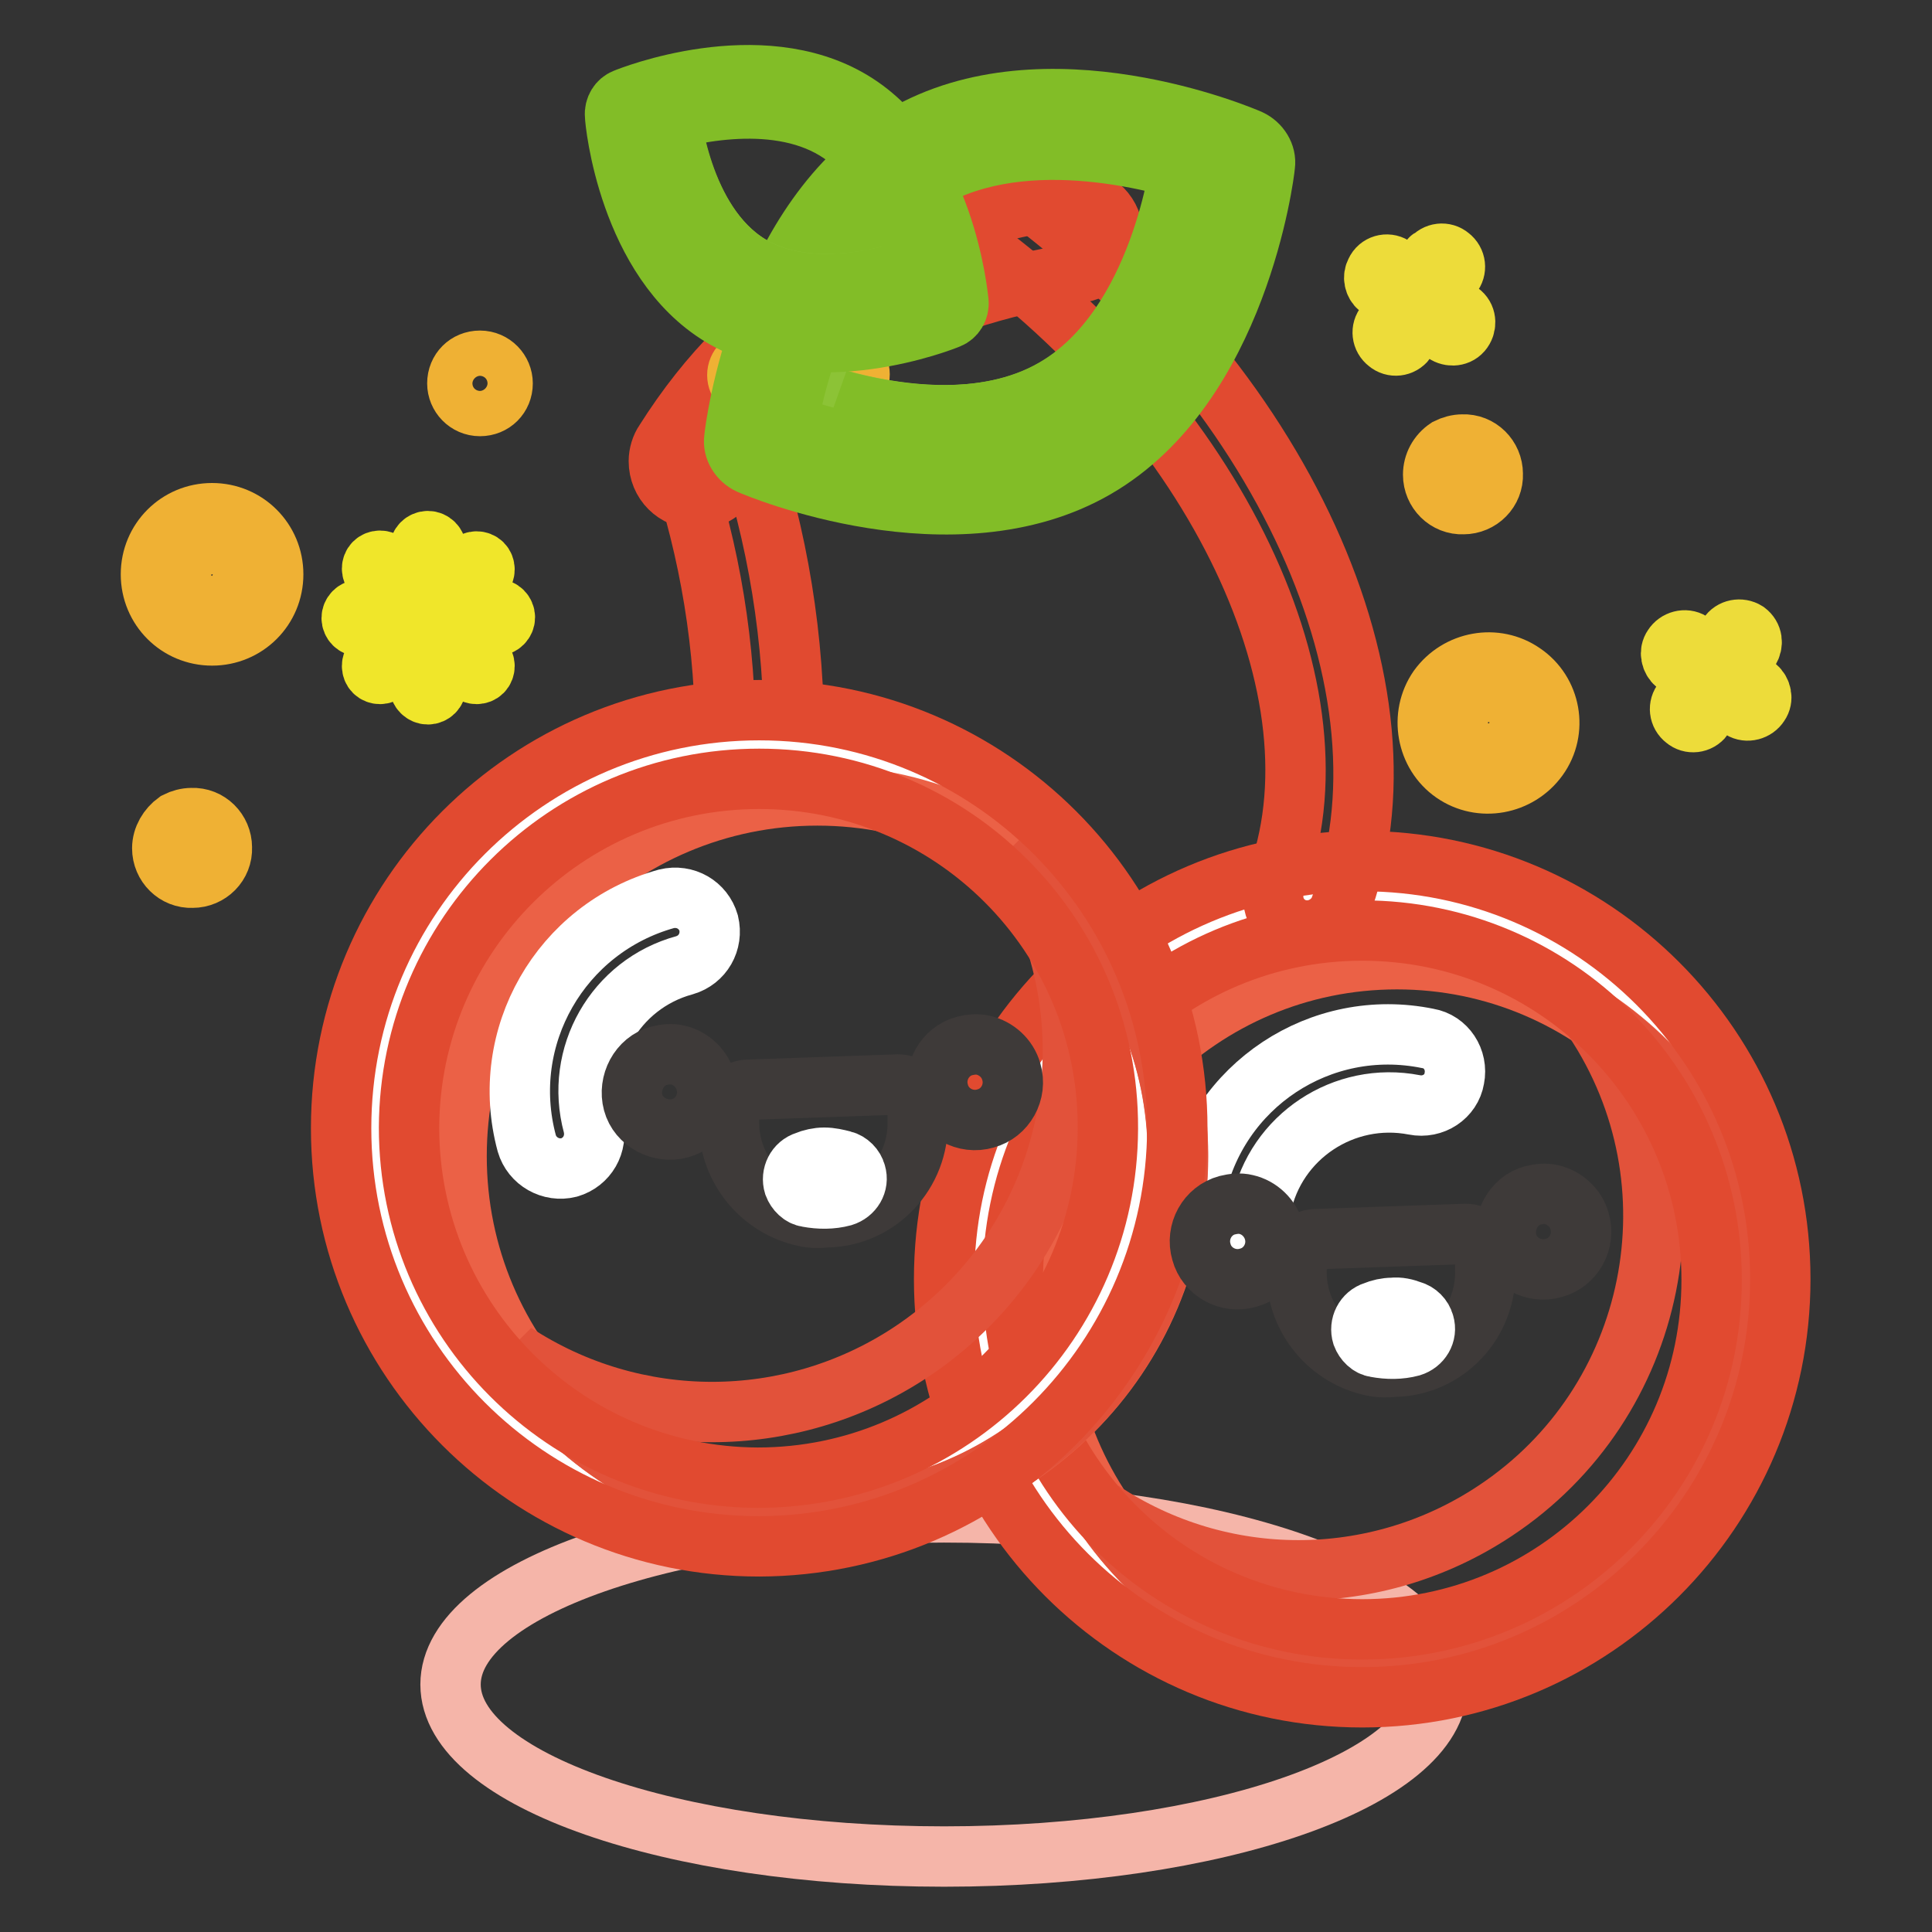 <?xml version="1.0" encoding="utf-8"?>
<!-- Svg Vector Icons : http://www.onlinewebfonts.com/icon -->
<!DOCTYPE svg PUBLIC "-//W3C//DTD SVG 1.1//EN" "http://www.w3.org/Graphics/SVG/1.1/DTD/svg11.dtd">
<svg version="1.1" xmlns="http://www.w3.org/2000/svg" xmlns:xlink="http://www.w3.org/1999/xlink" x="0px" y="0px" viewBox="0 0 256 256" enable-background="new 0 0 256 256" xml:space="preserve">
<rect x="0" y="0" width="256" height="256" fill="#333333" stroke="none"/>
<g> <path stroke-width="8" fill-opacity="0" stroke="#f5b5a9"  d="M59.7,223.2c0,12.6,29.3,22.8,65.4,22.8s65.4-10.2,65.4-22.8c0-12.6-29.3-22.8-65.4-22.8 S59.7,210.6,59.7,223.2z"/> <path stroke-width="8" fill-opacity="0" stroke="#ffffff"  d="M129.7,169.6c0,28.1,22.8,50.8,50.8,50.8s50.8-22.8,50.8-50.8s-22.8-50.8-50.8-50.8 S129.7,141.5,129.7,169.6z"/> <path stroke-width="8" fill-opacity="0" stroke="#eb6146"  d="M138.1,174.1c0,25.9,21,47,47,47c25.9,0,47-21,47-47c0-25.9-21-47-47-47 C159.1,127.1,138.1,148.2,138.1,174.1z"/> <path stroke-width="8" fill-opacity="0" stroke="#e2523a"  d="M211.2,135.1c14.4,21.6,8.5,50.8-13.1,65.1c-15.8,10.5-36.3,10.5-52.1,0c14.4,21.6,43.5,27.4,65.1,13.1 c21.6-14.4,27.4-43.5,13.1-65.1C220.8,143,216.3,138.5,211.2,135.1L211.2,135.1z"/> <path stroke-width="8" fill-opacity="0" stroke="#ffffff"  d="M158.3,158.1c-0.5,2.5,1.1,4.8,3.5,5.3c2.5,0.5,4.9-1.1,5.3-3.5c1.9-9.3,11-15.3,20.3-13.5 c2.5,0.5,4.9-1.1,5.3-3.5c0.5-2.5-1.1-4.9-3.5-5.3C175,134.7,161.2,143.8,158.3,158.1z"/> <path stroke-width="8" fill-opacity="0" stroke="#e14a30"  d="M92.3,66.1c-2.8,0-5-2.2-5-5c0-0.9,0.3-1.9,0.8-2.6c11.5-18.2,28-28.2,53.5-32.3c2.7-0.4,5.3,1.4,5.8,4.1 s-1.4,5.3-4.2,5.8l0,0c-22.7,3.7-36.6,12-46.6,27.7C95.6,65.3,94,66.2,92.3,66.1z M180.5,224.9c-30.6,0-55.4-24.8-55.4-55.4 s24.8-55.4,55.4-55.4c30.6,0,55.4,24.8,55.4,55.4C235.9,200.1,211.1,224.9,180.5,224.9z M180.5,123.3c-25.6,0-46.3,20.7-46.3,46.3 s20.7,46.3,46.3,46.3s46.3-20.7,46.3-46.3l0,0C226.8,144,206.1,123.3,180.5,123.3L180.5,123.3z"/> <path stroke-width="8" fill-opacity="0" stroke="#e14a30"  d="M173.2,123.3c-2.5,0-4.5-2-4.5-4.5c0-0.6,0.1-1.1,0.3-1.7c9.7-25.1-7.8-61.8-40.7-85.4 c-2-1.5-2.5-4.3-1-6.3c1.5-2,4.3-2.5,6.3-1c36.2,25.9,55,67.2,43.9,96.1C176.8,122.1,175.1,123.3,173.2,123.3z M100.6,103.1 c-2.5,0-4.5-2-4.5-4.5c0.1-12.8-2-25.5-6.1-37.6c-0.8-2.4,0.4-5,2.8-5.8c2.4-0.8,5,0.4,5.8,2.8c4.5,13.1,6.7,26.8,6.6,40.6 C105.2,101.1,103.1,103.1,100.6,103.1z"/> <path stroke-width="8" fill-opacity="0" stroke="#efb134"  d="M189.9,62.9c0,2.2,1.8,4,4,3.9c2.2,0,4-1.8,3.9-4c0-2.2-1.8-4-4-3.9c-0.7,0-1.4,0.2-2,0.5 C190.6,60.2,189.9,61.5,189.9,62.9z M21.5,112.4c0,2.2,1.8,4,4,3.9c2.2,0,4-1.8,3.9-4c0-2.2-1.8-4-4-3.9c-0.7,0-1.4,0.2-2,0.5 C22.3,109.7,21.5,111,21.5,112.4z"/> <path stroke-width="8" fill-opacity="0" stroke="#eddc3a"  d="M229,84.2l-2,2.9l-2.9-2c-0.8-0.5-1.9-0.2-2.4,0.6c-0.5,0.7-0.3,1.7,0.4,2.3l2.9,2l-2,2.9 c-0.6,0.7-0.5,1.8,0.3,2.4c0.7,0.6,1.8,0.5,2.4-0.3c0-0.1,0.1-0.1,0.1-0.2l2-2.9l2.9,2c0.8,0.5,1.9,0.2,2.4-0.6 c0.5-0.7,0.3-1.7-0.4-2.3l-2.9-2l2-2.9c0.5-0.8,0.4-1.8-0.4-2.4C230.6,83.2,229.5,83.4,229,84.2C229,84.2,229,84.2,229,84.2 L229,84.2z M189.5,34.4l-2,2.9l-2.9-2c-0.8-0.5-1.9-0.2-2.3,0.7c-0.4,0.7-0.2,1.6,0.4,2.1l2.9,2l-2,2.9c-0.6,0.7-0.5,1.8,0.3,2.4 c0.7,0.6,1.8,0.5,2.4-0.3c0-0.1,0.1-0.1,0.1-0.2l2-2.9l2.9,2c0.7,0.6,1.8,0.6,2.4-0.1c0.6-0.7,0.6-1.8-0.1-2.4 c-0.1-0.1-0.2-0.2-0.3-0.2l-2.9-2l2-2.9c0.6-0.7,0.5-1.8-0.3-2.4c-0.7-0.6-1.8-0.5-2.4,0.3C189.6,34.2,189.5,34.3,189.5,34.4z"/> <path stroke-width="8" fill-opacity="0" stroke="#efb134"  d="M203.8,100.4c-2.6,3.6-7.6,4.5-11.2,2s-4.5-7.6-2-11.2c2.6-3.6,7.6-4.5,11.2-2 C205.5,91.7,206.4,96.8,203.8,100.4z M193.9,93.4c-1.3,1.8-0.9,4.4,1,5.7c1.8,1.3,4.4,0.9,5.7-1c1.3-1.8,0.9-4.4-1-5.7 C197.8,91.1,195.2,91.6,193.9,93.4C193.9,93.4,193.9,93.4,193.9,93.4z M111.9,47.7h-4.1v-4.1c0-1.1-0.9-2-2-2c-1.1,0-2,0.9-2,2v4.1 h-4.1c-1.1,0-2,0.9-2,2s0.9,2,2,2l0,0h4.1v4.1c0,1.1,0.9,2,2,2c1.1,0,2-0.9,2-2l0,0v-4.2h4.1c1.1,0,2-0.9,2-2 C113.9,48.5,113,47.6,111.9,47.7L111.9,47.7L111.9,47.7z M60.6,50.8c0,1.6,1.3,3,3,3s3-1.3,3-3c0-1.6-1.3-3-3-3l0,0 C61.9,47.8,60.6,49.1,60.6,50.8z M28.1,84.2c-4.5,0-8.1-3.6-8.1-8.1c0-4.5,3.6-8.1,8.1-8.1s8.1,3.6,8.1,8.1 C36.2,80.6,32.6,84.2,28.1,84.2z M28.1,72.1c-2.3,0-4.1,1.8-4.1,4.1c0,2.3,1.8,4.1,4.1,4.1c2.2,0,4-1.8,4.1-4.1 C32.3,73.9,30.4,72.1,28.1,72.1L28.1,72.1z"/> <path stroke-width="8" fill-opacity="0" stroke="#f0e62a"  d="M51.1,74.6c-0.4-0.4-1.1-0.4-1.5,0c0,0,0,0,0,0c-0.4,0.4-0.4,1.1,0,1.5l3.5,3.5c0.4,0.4,1.1,0.4,1.5,0 c0.4-0.4,0.4-1.1,0-1.5c0,0,0,0,0,0L51.1,74.6z M60.4,84c-0.4-0.4-1.1-0.4-1.5,0c-0.4,0.4-0.4,1.1,0,1.5c0,0,0,0,0,0l3.5,3.5 c0.4,0.4,1.1,0.4,1.5,0s0.4-1.1,0-1.5L60.4,84z M59.6,80c0.3,0,0.6-0.1,0.8-0.3l3.5-3.5c0.4-0.4,0.4-1.1,0-1.5 c-0.4-0.4-1.1-0.4-1.5,0c0,0,0,0,0,0l-3.5,3.5c-0.4,0.4-0.4,1.1,0,1.5c0,0,0,0,0,0C59.1,79.9,59.3,80,59.6,80z M53.1,84l-3.5,3.5 c-0.4,0.4-0.4,1.1,0,1.5c0.4,0.4,1.1,0.4,1.5,0l3.5-3.5c0.4-0.4,0.4-1.1,0-1.5C54.2,83.5,53.5,83.5,53.1,84z M53.8,81.9 c0-0.6-0.5-1.1-1.1-1.1l0,0h-5c-0.6,0-1.1,0.5-1.1,1.1c0,0.6,0.5,1.1,1.1,1.1h5C53.3,83,53.8,82.5,53.8,81.9 C53.8,81.9,53.8,81.9,53.8,81.9z M65.8,80.7h-5c-0.6,0-1.1,0.5-1.1,1.1c0,0.6,0.5,1.1,1.1,1.1h5c0.6,0,1.1-0.5,1.1-1.1 C66.9,81.2,66.4,80.7,65.8,80.7L65.8,80.7z M56.7,71.7c-0.6,0-1.1,0.5-1.1,1.1l0,0v5c0,0.6,0.5,1.1,1.1,1.1c0.6,0,1.1-0.5,1.1-1.1 v-5C57.8,72.2,57.3,71.7,56.7,71.7L56.7,71.7z M56.7,84.8c-0.6,0-1.1,0.5-1.1,1.1l0,0v5c0,0.6,0.5,1.1,1.1,1.1 c0.6,0,1.1-0.5,1.1-1.1c0,0,0,0,0,0v-5C57.8,85.3,57.4,84.8,56.7,84.8C56.8,84.8,56.7,84.8,56.7,84.8z"/> <path stroke-width="8" fill-opacity="0" stroke="#ffffff"  d="M143.5,59.1c-17.6,10.2-42.9-0.7-42.9-0.7s3.2-27.4,20.8-37.6c17.6-10.3,42.9,0.7,42.9,0.7 S161.1,48.9,143.5,59.1L143.5,59.1z"/> <path stroke-width="8" fill-opacity="0" stroke="#8cc336"  d="M139.8,51.5c-14.2,8.2-34.5-0.5-34.5-0.5s2.6-22.1,16.8-30.3c14.2-8.2,34.6,0.5,34.6,0.5 S154,43.3,139.8,51.5z"/> <path stroke-width="8" fill-opacity="0" stroke="#82bd27"  d="M156.4,21.2h0.1c0,0-2.6,22.1-16.8,30.3c-9.3,5.4-21.4,3.5-28.6,1.5c1.6,0.7,20.9,8.4,34.5,0.5 c14.2-8.2,16.8-30.3,16.8-30.3C160.5,22.4,158.5,21.7,156.4,21.2z"/> <path stroke-width="8" fill-opacity="0" stroke="#82bd27"  d="M145.2,62c-18.8,10.9-44.8,0-45.9-0.5c-1.3-0.6-2.2-2-2-3.4c0.1-1.2,3.6-29.2,22.4-40.1 c18.8-11,44.8,0,45.9,0.5c1.3,0.6,2.2,2,2,3.4C167.5,23.1,164,51.1,145.2,62z M104.3,56.3c6.5,2.3,24.6,7.4,37.6,0 c13-7.4,17.5-25.8,18.8-32.6c-6.5-2.3-24.6-7.4-37.6,0S105.5,49.6,104.3,56.3z"/> <path stroke-width="8" fill-opacity="0" stroke="#ffffff"  d="M96.7,40.1c11.4,6.9,28.1,0.2,28.1,0.2s-1.8-18-13.1-24.9c-11.3-6.9-28.1-0.2-28.1-0.2S85.3,33.1,96.7,40.1 z"/> <path stroke-width="8" fill-opacity="0" stroke="#8cc336"  d="M99.3,35.1c9.2,5.6,22.7,0.2,22.7,0.2s-1.4-14.5-10.6-20.1C102.2,9.6,88.7,15,88.7,15S90.1,29.5,99.3,35.1z "/> <path stroke-width="8" fill-opacity="0" stroke="#82bd27"  d="M88.8,15c0,0,1.3,14.5,10.5,20.1c6,3.7,14,2.6,18.7,1.4c-1.1,0.4-13.9,5.2-22.6-0.2 c-9.2-5.6-10.5-20.1-10.5-20.1C86.2,15.8,87.5,15.3,88.8,15z"/> <path stroke-width="8" fill-opacity="0" stroke="#82bd27"  d="M81.5,15.3c-0.1-1,0.5-1.9,1.3-2.2c0.7-0.3,17.8-7.1,30.1,0.3c12.3,7.4,14,25.8,14.1,26.6 c0.1,1-0.5,1.9-1.3,2.2c-0.7,0.3-17.8,7.1-30.1-0.3C83.3,34.5,81.5,16.1,81.5,15.3z M110.7,17.2c-8.4-5.1-20.4-2-24.6-0.6 c0.7,4.4,3.4,16.5,11.9,21.6c8.4,5.1,20.4,2,24.6,0.6C121.8,34.4,119.1,22.3,110.7,17.2L110.7,17.2z"/> <path stroke-width="8" fill-opacity="0" stroke="#ffffff"  d="M49.8,149.5c0,28.1,22.7,50.8,50.8,50.9c28.1,0,50.8-22.7,50.9-50.8c0,0,0,0,0,0 c0-28.1-22.8-50.8-50.8-50.8C72.6,98.7,49.8,121.4,49.8,149.5z"/> <path stroke-width="8" fill-opacity="0" stroke="#eb6146"  d="M60.5,153.2c0,26.4,21.4,47.8,47.8,47.8c26.4,0,47.8-21.4,47.8-47.8c0-26.4-21.4-47.8-47.8-47.8 C81.9,105.4,60.5,126.8,60.5,153.2z"/> <path stroke-width="8" fill-opacity="0" stroke="#e2523a"  d="M134.4,113.1c14.4,22.1,8.2,51.7-13.9,66.2c-15.9,10.4-36.4,10.4-52.3,0c14.4,22.1,44.1,28.3,66.2,13.9 c22.1-14.4,28.3-44.1,13.9-66.2C144.7,121.5,139.9,116.7,134.4,113.1z"/> <path stroke-width="8" fill-opacity="0" stroke="#e14a30"  d="M100.6,204.9c-30.6,0-55.4-24.8-55.4-55.4c0-30.6,24.8-55.4,55.4-55.4c30.6,0,55.4,24.8,55.4,55.4 C155.9,180,131.2,204.8,100.6,204.9z M100.6,103.2c-25.6,0-46.3,20.7-46.4,46.2c0,25.6,20.7,46.3,46.2,46.4 c25.6,0,46.3-20.7,46.4-46.2c0,0,0,0,0-0.1C146.9,123.9,126.2,103.2,100.6,103.2L100.6,103.2z"/> <path stroke-width="8" fill-opacity="0" stroke="#ffffff"  d="M69.8,151.5c0.7,2.4,3.2,3.8,5.6,3.2c2.4-0.7,3.8-3.1,3.2-5.6c-2.5-9.2,2.9-18.7,12.1-21.2 c2.4-0.7,3.8-3.1,3.2-5.6c-0.7-2.4-3.1-3.8-5.6-3.2c0,0,0,0,0,0C74.3,123,66,137.4,69.8,151.5z"/> <path stroke-width="8" fill-opacity="0" stroke="#3e3a39"  d="M93.5,143.3c0.8,2.7-0.8,5.5-3.4,6.2s-5.5-0.8-6.2-3.4s0.8-5.5,3.4-6.2c0.8-0.2,1.7-0.3,2.5-0.1 C91.6,140.2,93,141.6,93.5,143.3z M134,142c0.8,2.7-0.8,5.5-3.4,6.2c-2.7,0.8-5.5-0.8-6.2-3.4c-0.8-2.7,0.8-5.5,3.4-6.2 c0.8-0.2,1.7-0.3,2.5-0.1C132,138.9,133.5,140.2,134,142z M106.7,161.2c-5.8-1.2-10-6.3-10.1-12.2v-2c0-1.4,1-2.5,2.4-2.6 c0,0,0,0,0,0l20-0.7c1.4,0,2.5,1,2.6,2.4c0,0,0,0,0,0v2.4c0.2,6.9-5.2,12.7-12.1,12.8C108.5,161.4,107.6,161.4,106.7,161.2z"/> <path stroke-width="8" fill-opacity="0" stroke="#ffffff"  d="M109.2,153.4c-0.8,0-1.7,0.2-2.4,0.5c-1.3,0.4-2,1.8-1.6,3.1c0.3,0.8,1,1.5,1.8,1.6 c1.6,0.3,3.2,0.3,4.7-0.1c1.3-0.4,2.1-1.7,1.7-3c-0.2-0.8-0.9-1.5-1.7-1.7C110.9,153.6,110.1,153.4,109.2,153.4z"/> <path stroke-width="8" fill-opacity="0" stroke="#3e3a39"  d="M168.8,163.1c0.8,2.7-0.8,5.5-3.4,6.2c-2.7,0.8-5.5-0.8-6.2-3.4c-0.8-2.7,0.8-5.5,3.4-6.2 c0.8-0.2,1.7-0.3,2.5-0.1C166.9,160,168.3,161.4,168.8,163.1z M209.3,161.8c0.8,2.7-0.8,5.5-3.4,6.2c-2.7,0.8-5.5-0.8-6.2-3.4 s0.8-5.5,3.4-6.2c0.8-0.2,1.7-0.3,2.5-0.1C207.3,158.7,208.8,160,209.3,161.8z M181.9,181c-5.8-1.2-10-6.3-10.1-12.2v-2 c0-1.4,1-2.5,2.4-2.6h0l20-0.7c1.4,0,2.5,1,2.6,2.4v0v2.4c0.2,6.9-5.2,12.7-12.1,12.8C183.8,181.2,182.8,181.2,181.9,181z"/> <path stroke-width="8" fill-opacity="0" stroke="#ffffff"  d="M184.5,173.3c-0.8,0-1.7,0.2-2.4,0.5c-1.3,0.4-2,1.8-1.6,3.1c0.3,0.8,1,1.5,1.8,1.6 c1.6,0.3,3.2,0.3,4.7-0.1c1.3-0.4,2.1-1.7,1.7-3c-0.2-0.8-0.9-1.5-1.7-1.7C186.2,173.4,185.4,173.2,184.5,173.3L184.5,173.3z"/></g>
</svg>